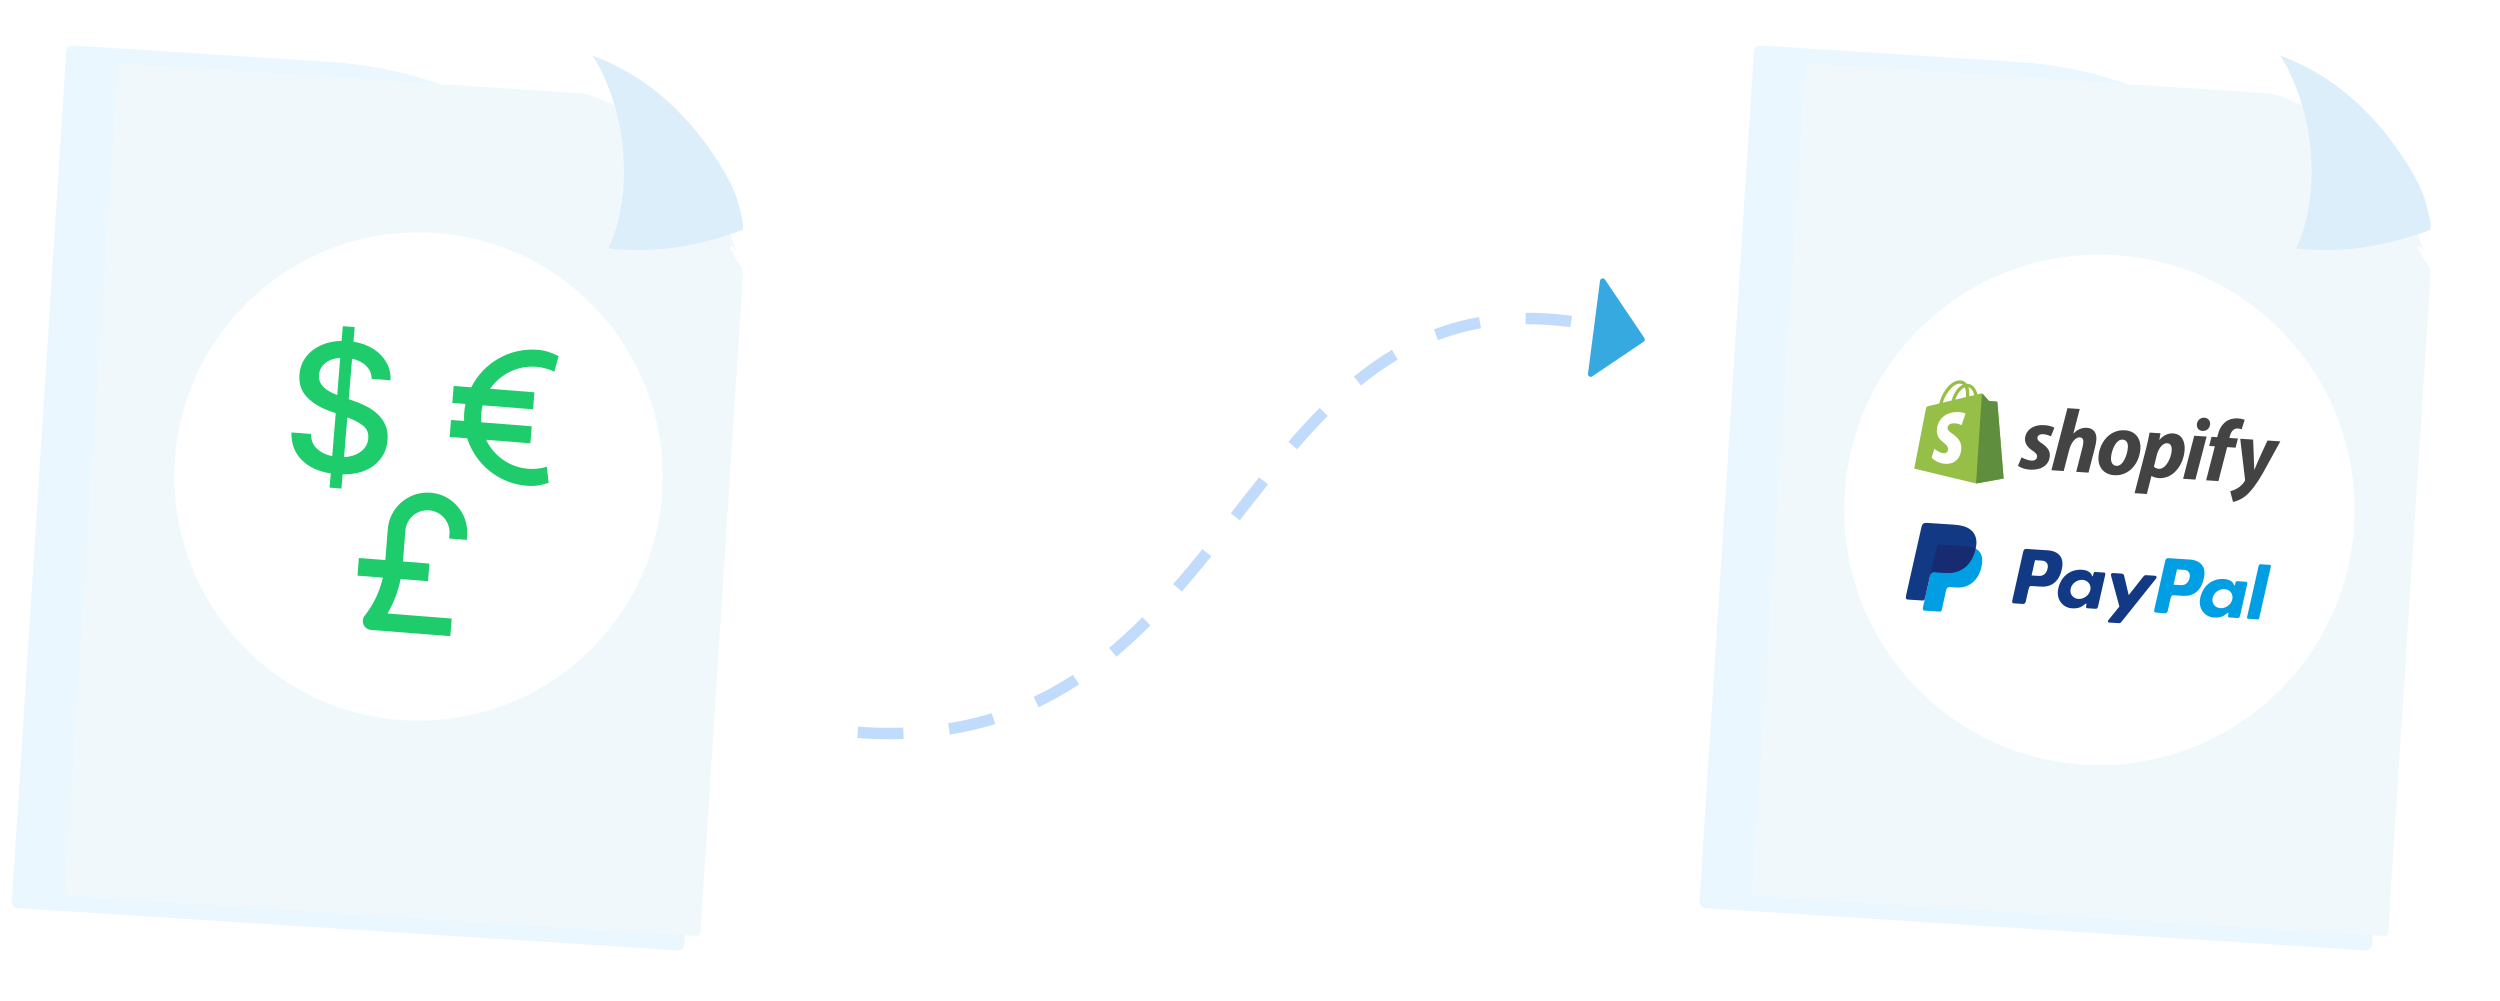 <svg width="437" height="175" viewBox="0 0 437 175" fill="none" xmlns="http://www.w3.org/2000/svg">
<path d="M149.923 128.013C217.984 132.971 215.279 47.332 275.677 56.346" stroke="#C1DBFC" stroke-width="2" stroke-dasharray="8 8"/>
<path d="M280.154 49.134L287.036 59.34L278.052 65.398L280.154 49.134Z" fill="#36A9E1" stroke="#36A9E1" stroke-width="0.952" stroke-linejoin="round"/>
<path d="M11.583 8.953C11.621 8.36 12.132 7.91 12.725 7.948L57.698 10.826C97.186 13.354 127.149 47.414 124.621 86.902L119.615 165.12C119.577 165.713 119.065 166.163 118.472 166.125L3.074 158.739C2.481 158.701 2.031 158.19 2.069 157.596L11.583 8.953Z" fill="#EAF7FF"/>
<g filter="url(#filter0_d)">
<path d="M111.292 14.201C109.902 13.309 108.463 12.484 106.985 11.764C105.691 11.144 104.37 10.605 103.012 10.123C102.522 10.035 102.043 9.96 101.553 9.86C98.083 9.631 94.612 9.414 91.13 9.184L66.217 7.58C51.245 6.625 36.284 5.669 21.313 4.702C21.137 4.695 20.994 4.726 20.862 4.814C20.765 4.893 20.63 5.052 20.625 5.216L20.599 5.601L20.573 5.987L19.238 26.61L16.206 73.734L14.04 107.409L11.863 141.096L11.63 144.648L11.501 146.634C11.444 147.557 11.388 148.48 11.32 149.403C11.301 149.59 11.343 149.732 11.433 149.852C11.478 149.912 11.523 149.973 11.592 150.01C11.661 150.059 11.754 150.086 11.836 150.089L46.844 152.345L81.935 154.593L88.172 154.991L90.939 155.172L109.686 156.38L121.75 157.15C121.938 157.156 122.08 157.126 122.201 157.037C122.273 156.993 122.322 156.936 122.36 156.855C122.41 156.787 122.436 156.706 122.438 156.636L122.569 154.626L122.933 149.041L123.072 146.797L123.077 146.633L125.031 116.581L126.879 87.837L129.819 42.337C129.82 41.986 129.808 41.646 129.809 41.295C129.794 41.072 129.778 40.849 129.762 40.637C129.729 40.578 129.731 40.507 129.745 40.449C129.723 40.413 129.713 40.366 129.715 40.319C129.602 40.187 129.489 40.054 129.376 39.921C129.331 39.861 129.311 39.778 129.325 39.708C129.156 39.503 128.999 39.31 128.842 39.094C128.64 38.817 128.451 38.529 128.273 38.242C128.207 38.122 128.212 37.97 128.298 37.88C128.084 37.603 127.87 37.337 127.669 37.061C127.568 36.928 127.621 36.743 127.742 36.654C127.839 36.575 127.967 36.591 128.059 36.653C128.094 36.678 128.116 36.702 128.138 36.738C128.386 37.051 128.633 37.376 128.892 37.69C128.684 37.261 128.5 36.821 128.339 36.382C127.952 35.373 127.625 34.319 127.262 33.299C127.102 32.848 126.942 32.397 126.746 31.957C126.529 31.469 126.299 30.992 126.057 30.527C126.068 30.551 126.079 30.575 126.09 30.598C125.233 28.916 124.292 27.29 123.243 25.73C123.008 25.417 122.772 25.104 122.536 24.791C121.807 23.84 121.052 22.923 120.25 22.016C120.273 22.041 120.284 22.053 120.307 22.077C118.962 20.565 117.533 19.12 116.006 17.789C114.536 16.507 112.991 15.328 111.373 14.263C111.373 14.251 111.339 14.226 111.292 14.201Z" fill="#F1F8FC"/>
</g>
<circle cx="73.162" cy="83.298" r="42.672" transform="rotate(4.505 73.162 83.298)" fill="white"/>
<path d="M57.614 85.237L57.821 82.757C55.607 82.412 53.895 81.608 52.685 80.344C51.475 79.08 50.894 77.495 50.94 75.59L54.359 75.86C54.363 76.933 54.713 77.792 55.409 78.439C56.113 79.086 57 79.519 58.07 79.736L58.684 72.228L57.755 71.9C55.978 71.264 54.602 70.427 53.626 69.388C52.65 68.35 52.224 67.044 52.348 65.471C52.441 64.287 52.822 63.259 53.489 62.387C54.157 61.515 55.028 60.837 56.102 60.352C57.183 59.867 58.387 59.611 59.713 59.582L59.927 57.014L62 57.177L61.788 59.724C63.14 59.941 64.308 60.37 65.293 61.009C66.286 61.65 67.041 62.442 67.558 63.385C68.084 64.321 68.317 65.353 68.257 66.48L64.971 66.221C64.94 65.309 64.615 64.551 63.996 63.947C63.379 63.337 62.561 62.921 61.543 62.7L60.963 69.778L61.751 70.051C62.458 70.284 63.178 70.585 63.91 70.953C64.644 71.314 65.315 71.767 65.923 72.31C66.532 72.846 67.006 73.494 67.346 74.253C67.692 75.013 67.826 75.9 67.746 76.915C67.605 78.701 66.847 80.154 65.472 81.274C64.097 82.386 62.238 82.935 59.894 82.92L59.688 85.4L57.614 85.237ZM60.143 79.9C61.324 79.837 62.304 79.515 63.082 78.933C63.868 78.351 64.298 77.579 64.374 76.615C64.45 75.66 64.131 74.913 63.419 74.376C62.707 73.832 61.805 73.362 60.712 72.965L60.143 79.9ZM58.944 69.064L59.469 62.548C58.383 62.625 57.507 62.937 56.843 63.484C56.186 64.024 55.825 64.709 55.76 65.54C55.71 66.172 55.841 66.715 56.153 67.169C56.465 67.615 56.872 67.991 57.373 68.297C57.882 68.603 58.406 68.859 58.944 69.064Z" fill="#1FCC6C"/>
<path d="M81.589 94.375L81.65 93.604C81.951 89.781 79.086 86.425 75.262 86.124C71.438 85.822 68.082 88.688 67.781 92.512L67.356 97.905L62.733 97.541L62.49 100.623L66.931 100.973C66.378 103.385 65.299 105.647 63.75 107.615C63.398 108.063 63.32 108.668 63.549 109.191C63.778 109.713 64.275 110.067 64.844 110.112L78.713 111.205L78.955 108.123L67.738 107.239C68.829 105.37 69.594 103.338 70.03 101.217L74.818 101.594L75.061 98.512L70.438 98.148L70.863 92.754C71.03 90.63 72.895 89.038 75.019 89.206C77.143 89.373 78.735 91.237 78.568 93.362L78.507 94.132L81.589 94.375Z" fill="#1FCC6C"/>
<path d="M92.325 81.942C89.035 81.683 86.303 79.659 84.969 76.878L92.711 77.488L92.945 74.517L84.131 73.822C84.088 73.332 84.074 72.833 84.114 72.326C84.154 71.819 84.245 71.329 84.365 70.851L93.18 71.546L93.414 68.574L85.671 67.964C87.425 65.426 90.439 63.855 93.73 64.115C94.821 64.201 95.886 64.49 96.894 64.976L97.649 62.247C96.307 61.602 95.424 61.259 93.964 61.144C88.987 60.752 84.479 63.494 82.369 67.704L79.3 67.462L79.066 70.434L81.363 70.615C81.263 71.098 81.183 71.588 81.143 72.092C81.103 72.596 81.106 73.093 81.129 73.586L78.832 73.405L78.598 76.376L81.667 76.618C83.092 81.107 87.115 84.521 92.091 84.913C93.551 85.028 94.478 84.828 95.904 84.4L95.585 81.587C94.513 81.909 93.416 82.028 92.325 81.942Z" fill="#1FCC6C"/>
<path d="M111.422 13.652C110.032 12.759 108.593 11.935 107.115 11.215C105.96 10.659 104.768 10.159 103.562 9.718C104.153 10.606 104.683 11.538 105.143 12.491C105.844 13.91 106.438 15.383 106.948 16.889C107.447 18.382 107.874 19.908 108.195 21.453C108.495 22.928 108.723 24.423 108.869 25.927C109.168 29.088 109.147 32.296 108.671 35.429C108.441 36.955 108.128 38.478 107.688 39.95C107.435 40.784 107.147 41.605 106.801 42.401C106.648 42.746 106.495 43.092 106.329 43.449C108.448 43.666 110.571 43.765 112.699 43.712C114.757 43.656 116.797 43.46 118.829 43.146L118.817 43.145C120.838 42.819 122.839 42.376 124.809 41.825C126.542 41.337 128.242 40.777 129.909 40.157C129.887 39.793 129.864 39.429 129.842 39.066C129.794 38.759 129.747 38.453 129.699 38.135C129.69 38.076 129.679 38.029 129.669 37.982C129.68 38.006 129.679 38.029 129.69 38.053C129.385 36.719 129.034 35.383 128.587 34.079C128.392 33.615 128.196 33.163 128.002 32.7C127.925 32.545 127.86 32.378 127.796 32.212C126.874 30.387 125.809 28.628 124.659 26.936C124.034 26.012 123.385 25.11 122.711 24.231C121.982 23.28 121.227 22.363 120.425 21.456C120.448 21.481 120.459 21.493 120.482 21.517C119.138 20.005 117.709 18.561 116.182 17.23C114.712 15.948 113.168 14.768 111.55 13.704C111.502 13.714 111.456 13.677 111.422 13.652Z" fill="#DCEEFA"/>
<path d="M306.583 8.953C306.621 8.36 307.132 7.91 307.725 7.948L352.698 10.826C392.186 13.354 422.149 47.414 419.621 86.902L414.615 165.12C414.577 165.713 414.065 166.163 413.472 166.125L298.074 158.739C297.481 158.701 297.031 158.19 297.069 157.596L306.583 8.953Z" fill="#EAF7FF"/>
<g filter="url(#filter1_d)">
<path d="M406.292 14.201C404.902 13.309 403.463 12.484 401.985 11.764C400.691 11.144 399.37 10.605 398.012 10.123C397.522 10.035 397.043 9.96 396.553 9.86C393.083 9.631 389.612 9.414 386.13 9.184L361.217 7.58C346.245 6.625 331.284 5.669 316.313 4.702C316.137 4.695 315.995 4.726 315.862 4.814C315.765 4.893 315.63 5.052 315.624 5.216L315.599 5.601L315.573 5.987L314.238 26.61L311.205 73.734L309.04 107.409L306.863 141.096L306.63 144.648L306.501 146.634C306.444 147.557 306.388 148.48 306.32 149.403C306.301 149.59 306.343 149.732 306.433 149.852C306.478 149.912 306.523 149.973 306.592 150.01C306.661 150.059 306.754 150.086 306.836 150.089L341.844 152.345L376.935 154.593L383.172 154.991L385.939 155.172L404.686 156.38L416.75 157.15C416.938 157.156 417.08 157.126 417.201 157.037C417.273 156.993 417.322 156.936 417.36 156.855C417.41 156.787 417.436 156.706 417.438 156.636L417.569 154.626L417.933 149.041L418.072 146.797L418.077 146.633L420.031 116.581L421.879 87.837L424.819 42.337C424.82 41.986 424.808 41.646 424.809 41.295C424.794 41.072 424.778 40.849 424.762 40.637C424.729 40.578 424.731 40.507 424.745 40.449C424.723 40.413 424.713 40.366 424.715 40.319C424.602 40.187 424.489 40.054 424.376 39.921C424.331 39.861 424.311 39.778 424.325 39.708C424.156 39.503 423.999 39.31 423.842 39.094C423.64 38.817 423.451 38.529 423.273 38.242C423.207 38.122 423.212 37.97 423.298 37.88C423.084 37.603 422.87 37.337 422.669 37.061C422.568 36.928 422.621 36.743 422.742 36.654C422.839 36.575 422.967 36.591 423.059 36.653C423.094 36.678 423.116 36.702 423.138 36.738C423.386 37.051 423.633 37.376 423.892 37.69C423.684 37.261 423.5 36.821 423.339 36.382C422.952 35.373 422.625 34.319 422.262 33.299C422.102 32.848 421.942 32.397 421.746 31.957C421.529 31.469 421.299 30.992 421.057 30.527C421.068 30.551 421.079 30.575 421.09 30.598C420.233 28.916 419.292 27.29 418.243 25.73C418.008 25.417 417.772 25.104 417.536 24.791C416.807 23.84 416.052 22.923 415.25 22.016C415.273 22.041 415.284 22.053 415.307 22.077C413.962 20.565 412.533 19.12 411.006 17.789C409.536 16.507 407.991 15.328 406.373 14.263C406.373 14.251 406.339 14.226 406.292 14.201Z" fill="#F1F8FC"/>
</g>
<path d="M406.422 13.652C405.032 12.759 403.593 11.935 402.115 11.215C400.96 10.659 399.768 10.159 398.562 9.718C399.153 10.606 399.683 11.538 400.143 12.491C400.844 13.91 401.438 15.383 401.948 16.889C402.447 18.382 402.874 19.908 403.195 21.453C403.495 22.928 403.723 24.423 403.869 25.927C404.168 29.088 404.147 32.296 403.671 35.429C403.441 36.955 403.128 38.478 402.688 39.95C402.435 40.784 402.147 41.605 401.801 42.401C401.648 42.746 401.495 43.092 401.329 43.449C403.448 43.666 405.571 43.765 407.699 43.712C409.757 43.656 411.797 43.46 413.829 43.146L413.817 43.145C415.838 42.819 417.839 42.376 419.809 41.825C421.542 41.337 423.242 40.777 424.909 40.157C424.887 39.793 424.864 39.429 424.842 39.066C424.794 38.759 424.747 38.453 424.699 38.135C424.69 38.076 424.679 38.029 424.669 37.982C424.68 38.006 424.679 38.029 424.69 38.053C424.385 36.719 424.034 35.383 423.587 34.079C423.392 33.615 423.196 33.163 423.002 32.7C422.925 32.545 422.86 32.378 422.796 32.212C421.874 30.387 420.809 28.628 419.659 26.936C419.034 26.012 418.385 25.11 417.711 24.231C416.982 23.28 416.227 22.363 415.425 21.456C415.448 21.481 415.459 21.493 415.482 21.517C414.138 20.005 412.709 18.561 411.182 17.23C409.712 15.948 408.168 14.768 406.55 13.704C406.502 13.714 406.456 13.677 406.422 13.652Z" fill="#DCEEFA"/>
<circle cx="366.969" cy="89.117" r="44.605" transform="rotate(4.505 366.969 89.117)" fill="white"/>
<path d="M349.145 70.349C349.138 70.258 349.063 70.203 348.998 70.194C348.934 70.184 347.67 70.082 347.67 70.082C347.67 70.082 346.679 68.986 346.581 68.875C346.483 68.763 346.277 68.782 346.196 68.8C346.195 68.801 345.994 68.849 345.654 68.93C345.61 68.746 345.543 68.519 345.44 68.289C345.11 67.545 344.583 67.129 343.917 67.085C343.916 67.085 343.915 67.085 343.914 67.085C343.868 67.082 343.822 67.083 343.775 67.084C343.757 67.059 343.739 67.035 343.72 67.011C343.449 66.681 343.087 66.506 342.64 66.49C341.777 66.459 340.88 67.025 340.113 68.084C339.573 68.829 339.137 69.781 338.983 70.53C337.974 70.772 337.269 70.941 337.254 70.945C336.744 71.07 336.728 71.084 336.632 71.55C336.561 71.902 334.599 81.913 334.599 81.913L345.417 84.516L350.236 83.646C350.236 83.646 349.151 70.439 349.145 70.349ZM345.095 69.064C344.838 69.126 344.546 69.196 344.229 69.272C344.251 68.836 344.239 68.226 344.07 67.689C344.715 67.855 344.988 68.615 345.095 69.064ZM343.645 69.412C343.06 69.552 342.422 69.706 341.782 69.859C342.002 69.195 342.381 68.543 342.821 68.129C342.984 67.975 343.21 67.806 343.47 67.718C343.676 68.23 343.682 68.937 343.645 69.412ZM342.62 67.064C342.822 67.073 342.99 67.128 343.129 67.233C342.888 67.339 342.652 67.498 342.426 67.711C341.841 68.262 341.363 69.145 341.139 70.013C340.607 70.14 340.087 70.265 339.608 70.38C339.995 69.016 341.289 67.016 342.62 67.064Z" fill="#95BF47"/>
<path d="M348.998 70.193C348.934 70.183 347.67 70.082 347.67 70.082C347.67 70.082 346.679 68.986 346.581 68.874C346.545 68.833 346.493 68.809 346.438 68.797L345.417 84.515L350.236 83.645C350.236 83.645 349.151 70.439 349.145 70.348C349.138 70.258 349.062 70.203 348.998 70.193Z" fill="#5E8E3E"/>
<path d="M343.574 72.288L342.889 74.313C342.889 74.313 342.293 73.994 341.562 73.992C340.489 73.99 340.434 74.663 340.434 74.833C340.432 75.758 342.844 76.117 342.839 78.284C342.836 79.989 341.753 81.085 340.295 81.083C338.545 81.079 337.652 79.989 337.652 79.989L338.123 78.442C338.123 78.442 339.042 79.234 339.818 79.235C340.325 79.236 340.532 78.837 340.533 78.545C340.535 77.338 338.556 77.281 338.56 75.298C338.563 73.629 339.764 72.016 342.183 72.02C343.114 72.021 343.574 72.288 343.574 72.288Z" fill="white"/>
<path d="M356.906 77.49C356.38 77.159 356.116 76.891 356.138 76.548C356.166 76.112 356.574 75.857 357.182 75.897C357.889 75.942 358.502 76.279 358.502 76.279L359.099 74.785C359.099 74.785 358.665 74.397 357.316 74.309C355.439 74.187 354.068 75.177 353.97 76.689C353.914 77.545 354.479 78.239 355.259 78.759C355.889 79.175 356.106 79.455 356.08 79.844C356.054 80.249 355.706 80.555 355.098 80.516C354.193 80.457 353.369 79.934 353.369 79.934L352.74 81.426C352.74 81.426 353.495 82.007 354.824 82.094C356.755 82.219 358.204 81.359 358.315 79.645C358.374 78.727 357.716 78.027 356.906 77.49Z" fill="#434343"/>
<path d="M364.811 74.78C363.861 74.718 363.084 75.121 362.463 75.769L362.433 75.751L363.539 71.49L361.389 71.35L358.588 82.196L360.738 82.336L361.698 78.629C362.07 77.23 362.859 76.405 363.545 76.45C364.028 76.481 364.194 76.82 364.163 77.288C364.144 77.584 364.089 77.94 364.008 78.232L362.919 82.478L365.069 82.618L366.198 78.233C366.322 77.772 366.421 77.216 366.445 76.841C366.523 75.626 365.932 74.853 364.811 74.78Z" fill="#434343"/>
<path d="M371.429 75.211C368.843 75.043 366.978 77.268 366.809 79.869C366.701 81.536 367.641 82.942 369.573 83.067C372.112 83.233 373.973 81.07 374.147 78.406C374.247 76.864 373.438 75.341 371.429 75.211ZM369.961 81.435C369.228 81.388 368.957 80.744 369.008 79.965C369.088 78.735 369.857 76.767 371.026 76.843C371.789 76.893 371.995 77.563 371.954 78.202C371.868 79.526 371.098 81.509 369.961 81.435Z" fill="#434343"/>
<path d="M379.84 75.757C378.389 75.663 377.482 76.887 377.482 76.887L377.451 76.885L377.651 75.74L375.751 75.617C375.607 76.39 375.358 77.562 375.129 78.439L373.122 86.208L375.272 86.348L376.07 83.208L376.117 83.212C376.117 83.212 376.54 83.52 377.361 83.574C379.884 83.738 381.703 81.26 381.873 78.642C381.968 77.194 381.413 75.86 379.84 75.757ZM377.372 81.948C376.814 81.912 376.504 81.579 376.504 81.579L376.993 79.593C377.33 78.269 378.088 77.427 378.836 77.475C379.49 77.518 379.653 78.138 379.616 78.715C379.526 80.101 378.572 82.026 377.372 81.948Z" fill="#434343"/>
<path d="M385.323 73.015C384.638 72.97 384.057 73.48 384.012 74.181C383.97 74.82 384.347 75.282 384.954 75.322L384.985 75.324C385.655 75.367 386.261 74.953 386.328 74.159C386.369 73.537 385.977 73.057 385.323 73.015Z" fill="#434343"/>
<path d="M381.607 83.692L383.757 83.832L385.716 76.311L383.551 76.17L381.607 83.692Z" fill="#434343"/>
<path d="M391.187 76.651L389.692 76.554L389.793 76.201C389.965 75.477 390.444 74.851 391.16 74.897C391.543 74.922 391.838 75.051 391.838 75.051L392.368 73.396C392.368 73.396 392.007 73.185 391.212 73.133C390.449 73.084 389.672 73.252 389.063 73.713C388.29 74.289 387.889 75.17 387.659 76.062L387.573 76.417L386.576 76.352L386.159 77.952L387.157 78.016L385.629 83.955L387.778 84.095L389.306 78.156L390.786 78.252L391.187 76.651Z" fill="#434343"/>
<path d="M396.358 77.003C396.358 77.003 394.794 80.301 394.07 82.11L394.039 82.108C394.037 81.51 393.849 76.84 393.849 76.84L391.591 76.693L392.429 83.771C392.451 83.928 392.429 84.021 392.359 84.126C392.078 84.593 391.628 85.033 391.107 85.343C390.683 85.613 390.219 85.77 389.853 85.871L390.326 87.733C390.768 87.668 391.695 87.368 392.505 86.701C393.546 85.846 394.541 84.487 395.601 82.616L398.6 77.148L396.358 77.002L396.358 77.003Z" fill="#434343"/>
<path fill-rule="evenodd" clip-rule="evenodd" d="M339.275 95.174L343.594 95.455C345.913 95.606 346.709 96.835 346.462 98.551C346.056 101.381 344.231 102.842 341.948 102.694L340.795 102.619C340.482 102.599 340.257 102.792 340.136 103.348L339.429 106.576C339.383 106.786 339.264 106.903 339.095 106.907L336.387 106.731C336.132 106.714 336.055 106.514 336.149 106.096L338.483 95.743C338.576 95.329 338.818 95.144 339.275 95.174Z" fill="#009EE3"/>
<path fill-rule="evenodd" clip-rule="evenodd" d="M358.038 96.201C359.496 96.296 360.789 97.173 360.477 99.129C360.107 101.447 358.764 102.665 356.783 102.542L355.056 102.43C354.808 102.414 354.674 102.608 354.583 103.02L354.111 105.122C354.04 105.439 353.865 105.586 353.622 105.571L352.013 105.466C351.757 105.449 351.678 105.28 351.759 104.917L353.642 96.491C353.735 96.077 353.905 95.931 354.189 95.95L358.039 96.2L358.038 96.201ZM355.121 100.588L356.431 100.673C357.253 100.695 357.834 100.163 357.955 99.145C358.029 98.515 357.631 98.035 356.952 97.995L355.718 97.92L355.121 100.588ZM364.446 105.62C364.602 105.496 364.756 105.437 364.724 105.6L364.646 105.991C364.606 106.195 364.68 106.31 364.872 106.322L366.301 106.415C366.542 106.431 366.665 106.341 366.748 105.973L367.988 100.509C368.05 100.235 367.991 100.094 367.781 100.081L366.21 99.979C366.068 99.969 365.994 100.044 365.943 100.258L365.863 100.594C365.821 100.769 365.738 100.795 365.674 100.611C365.448 99.964 364.787 99.637 363.831 99.594C361.624 99.496 360.029 101.071 359.731 103.203C359.5 104.852 360.604 106.231 362.172 106.333C363.309 106.407 363.84 106.102 364.446 105.62ZM363.306 104.694C362.357 104.632 361.745 103.833 361.943 102.915C362.141 101.998 363.076 101.299 364.025 101.361C364.974 101.423 365.586 102.222 365.389 103.139C365.19 104.058 364.255 104.755 363.306 104.694ZM370.815 100.26L369.372 100.166C369.073 100.147 368.937 100.357 369.014 100.642L370.471 106.022L368.536 108.41C368.374 108.61 368.476 108.807 368.685 108.821L370.313 108.927C370.557 108.943 370.679 108.888 370.813 108.721L376.862 101.152C377.049 100.919 376.985 100.658 376.705 100.64L375.165 100.538C374.9 100.521 374.788 100.619 374.622 100.828L372.097 104.024L371.288 100.606C371.236 100.395 371.093 100.278 370.815 100.26Z" fill="#113984"/>
<path fill-rule="evenodd" clip-rule="evenodd" d="M382.86 97.814C384.317 97.909 385.61 98.786 385.298 100.742C384.928 103.061 383.585 104.278 381.605 104.155L379.878 104.043C379.629 104.027 379.495 104.222 379.404 104.633L378.932 106.735C378.861 107.052 378.686 107.2 378.443 107.184L376.834 107.079C376.578 107.063 376.499 106.893 376.58 106.53L378.463 98.105C378.556 97.69 378.726 97.544 379.01 97.563L382.86 97.813L382.86 97.814ZM379.944 102.201L381.254 102.286C382.075 102.308 382.656 101.777 382.778 100.758C382.853 100.129 382.455 99.649 381.776 99.608L380.541 99.534L379.944 102.201ZM389.268 107.233C389.424 107.109 389.578 107.05 389.546 107.213L389.468 107.604C389.428 107.808 389.502 107.923 389.694 107.935L391.123 108.028C391.364 108.044 391.487 107.955 391.571 107.587L392.81 102.122C392.873 101.848 392.814 101.708 392.603 101.694L391.032 101.592C390.891 101.583 390.816 101.657 390.765 101.871L390.685 102.207C390.644 102.382 390.56 102.408 390.496 102.225C390.271 101.577 389.609 101.25 388.653 101.207C386.446 101.109 384.852 102.684 384.553 104.817C384.323 106.466 385.427 107.845 386.994 107.947C388.131 108.021 388.662 107.715 389.268 107.233ZM388.127 106.307C387.178 106.245 386.567 105.446 386.764 104.529C386.962 103.611 387.898 102.913 388.847 102.974C389.795 103.036 390.407 103.835 390.21 104.753C390.012 105.671 389.076 106.369 388.127 106.307ZM394.62 108.266L392.97 108.158C392.838 108.15 392.755 108.041 392.783 107.917L394.829 98.84C394.858 98.715 394.988 98.621 395.119 98.629L396.769 98.736C396.9 98.745 396.984 98.853 396.956 98.978L394.909 108.055C394.882 108.18 394.751 108.274 394.62 108.266Z" fill="#009EE3"/>
<path fill-rule="evenodd" clip-rule="evenodd" d="M336.808 91.399L341.131 91.68C342.349 91.759 343.791 91.892 344.701 92.806C345.31 93.417 345.59 94.345 345.448 95.312C344.969 98.592 342.874 100.311 340.225 100.139L338.094 100C337.73 99.977 337.475 100.202 337.33 100.845L336.489 104.587C336.434 104.83 336.319 104.968 336.124 104.973L333.46 104.8C333.165 104.781 333.075 104.548 333.183 104.064L335.889 92.059C335.998 91.579 336.279 91.364 336.808 91.399Z" fill="#113984"/>
<path fill-rule="evenodd" clip-rule="evenodd" d="M337.417 100.469L338.482 95.744C338.575 95.33 338.818 95.144 339.275 95.174L343.594 95.455C344.308 95.501 344.88 95.65 345.319 95.886C344.695 98.793 342.688 100.3 340.199 100.138L338.067 99.999C337.786 99.981 337.567 100.111 337.417 100.469Z" fill="#172C70"/>
<defs>
<filter id="filter0_d" x="0.42" y="0.225" width="141.364" height="174.286" filterUnits="userSpaceOnUse" color-interpolation-filters="sRGB">
<feFlood flood-opacity="0" result="BackgroundImageFix"/>
<feColorMatrix in="SourceAlpha" type="matrix" values="0 0 0 0 0 0 0 0 0 0 0 0 0 0 0 0 0 0 127 0" result="hardAlpha"/>
<feOffset dy="6.457"/>
<feGaussianBlur stdDeviation="5.381"/>
<feColorMatrix type="matrix" values="0 0 0 0 0 0 0 0 0 0.424 0 0 0 0 0.667 0 0 0 0.1 0"/>
<feBlend mode="normal" in2="BackgroundImageFix" result="effect1_dropShadow"/>
<feBlend mode="normal" in="SourceGraphic" in2="effect1_dropShadow" result="shape"/>
</filter>
<filter id="filter1_d" x="295.42" y="0.225" width="141.364" height="174.286" filterUnits="userSpaceOnUse" color-interpolation-filters="sRGB">
<feFlood flood-opacity="0" result="BackgroundImageFix"/>
<feColorMatrix in="SourceAlpha" type="matrix" values="0 0 0 0 0 0 0 0 0 0 0 0 0 0 0 0 0 0 127 0" result="hardAlpha"/>
<feOffset dy="6.457"/>
<feGaussianBlur stdDeviation="5.381"/>
<feColorMatrix type="matrix" values="0 0 0 0 0 0 0 0 0 0.424 0 0 0 0 0.667 0 0 0 0.1 0"/>
<feBlend mode="normal" in2="BackgroundImageFix" result="effect1_dropShadow"/>
<feBlend mode="normal" in="SourceGraphic" in2="effect1_dropShadow" result="shape"/>
</filter>
</defs>
</svg>
